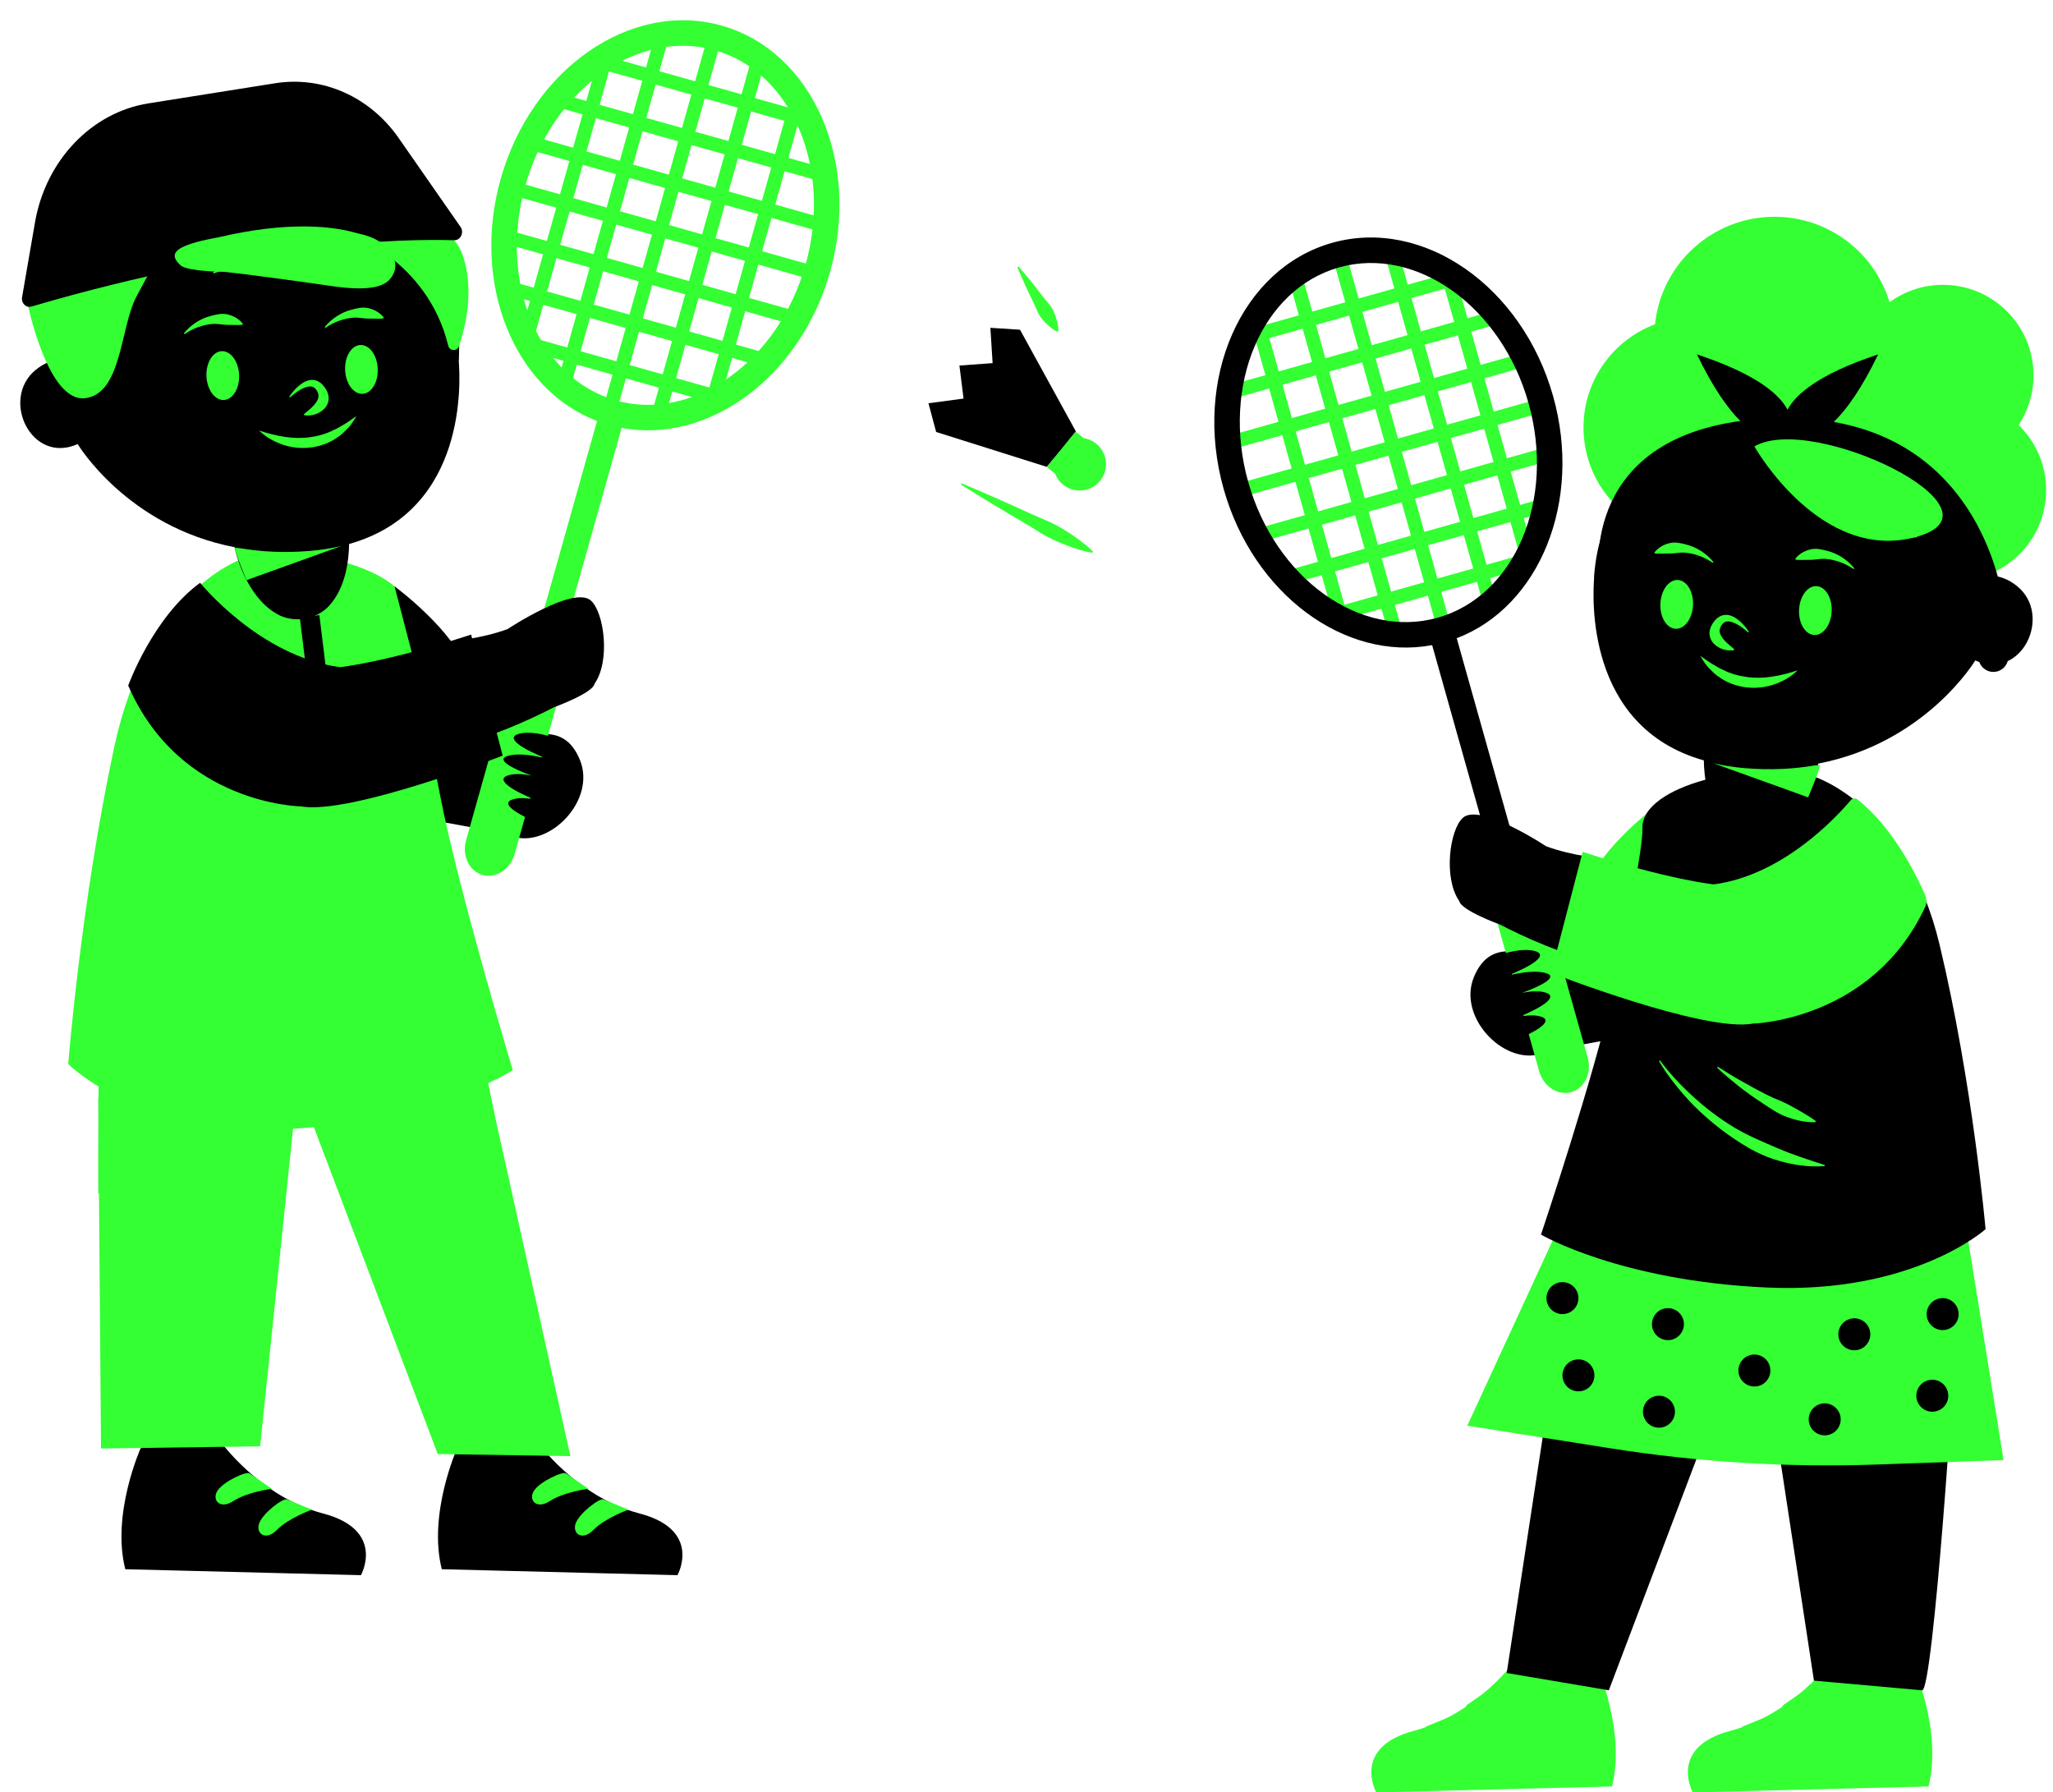<?xml version="1.0" encoding="UTF-8" standalone="no"?><svg xmlns="http://www.w3.org/2000/svg" xmlns:xlink="http://www.w3.org/1999/xlink" fill="#000000" height="442.3" preserveAspectRatio="xMidYMid meet" version="1" viewBox="-5.0 29.4 506.7 442.3" width="506.7" zoomAndPan="magnify"><g fill="#33ff33" id="change1_2"><path d="M389.044,440.384c0,0,7.284,16.213,3.805,29.895l-58.164,1.467c0,0-6.228-11.142,9.387-15.232 c15.615-4.09,25.469-17.992,25.469-17.992L389.044,440.384z" fill="inherit"/><path d="M467.165,440.384c0,0,7.284,16.213,3.805,29.895l-58.164,1.467c0,0-6.228-11.142,9.387-15.232 c15.615-4.09,25.469-17.992,25.469-17.992L467.165,440.384z" fill="inherit"/></g><g fill="#000000" id="change2_7"><path d="M107.847,386.773c0,0-7.284,16.213-3.805,29.895l58.164,1.467c0,0,6.228-11.142-9.387-15.232 c-15.615-4.09-25.469-17.992-25.469-17.992L107.847,386.773z" fill="inherit"/><path d="M29.727,386.773c0,0-7.284,16.213-3.805,29.895l58.164,1.467c0,0,6.228-11.142-9.387-15.232 c-15.615-4.09-25.469-17.992-25.469-17.992L29.727,386.773z" fill="inherit"/></g><g fill="#000000" id="change3_2"><path d="M379.52,359.42l8.234-39.676l89.376-10.703c0,0,0.32,23.709,0.46,45.128l0.064-0.06 c0,0-0.036,4.52-0.037,4.584c-0.053,6.767-5.499,88.33-8.237,87.854c0,0-26.679-2.378-26.679-2.378l-14.271-93.556l-36.354,95.934 l-25.208-4.267L379.52,359.42z" fill="inherit"/><path d="M101.364,212.435c0,0,12.16,0.171,18.475-0.508c6.315-0.679,14.351-4.676,18.306,5.061 s-7.065,21.333-16.146,18.994c-9.173-2.363-18.54-3.815-18.54-3.815L101.364,212.435z" fill="inherit"/><path d="M395.528,266.046c0,0-12.16,0.171-18.475-0.508c-6.315-0.679-14.351-4.676-18.306,5.061 c-3.955,9.737,7.065,21.333,16.146,18.994c9.173-2.363,18.54-3.815,18.54-3.815L395.528,266.046z" fill="inherit"/></g><g id="change1_1"><path d="M493.217,134.31c2.32-3.523,3.675-7.739,3.675-12.273c0-12.342-10.005-22.347-22.347-22.347 c-4.933,0-9.491,1.602-13.187,4.309c-3.672-12.207-14.994-21.101-28.398-21.101c-15.323,0-27.93,11.622-29.491,26.532 c-10.309,3.868-17.647,13.811-17.647,25.47c0,15.022,12.178,27.2,27.2,27.2c12.747,0,23.441-8.769,26.39-20.603 c6.041-1.341,7.833,6.996,11.867,2.59c1.094,2.042-2.581,11.083,1.094,2.042c-2.32,3.523,2.934-0.326,2.934,4.209 c0,12.342,10.005,22.347,22.347,22.347c12.342,0,22.347-10.005,22.347-22.347C500,144.049,497.398,138.371,493.217,134.31z" fill="#33ff33"/></g><g><g id="change4_23"><path d="M114.095,245.316L114.095,245.316c-3.31-0.932-5.128-4.759-4.061-8.548l12.538-44.534 c1.067-3.789,4.615-6.106,7.925-5.174h0c3.31,0.932,5.128,4.759,4.061,8.548l-12.538,44.534 C120.952,243.931,117.404,246.247,114.095,245.316z" fill="#33ff33"/></g><g id="change4_29"><path d="M382.797,298.927L382.797,298.927c3.31-0.932,5.128-4.759,4.061-8.548l-12.538-44.534 c-1.067-3.789-4.615-6.106-7.925-5.174v0c-3.31,0.932-5.128,4.759-4.061,8.548l12.538,44.534 C375.939,297.542,379.487,299.858,382.797,298.927z" fill="#33ff33"/></g></g><g fill="#000000" id="change3_5"><path d="M135.273,212.7c0,0-7.658-3.357-12.053-2.244c-4.244,1.075,1.894,4.281,6.648,6.136 c-2.817-0.705-6.426-1.33-9.019-0.781c-4.116,0.873,0.578,3.26,5.345,4.996c-1.912-0.378-3.892-0.544-5.465-0.145 c-4.145,1.05,1.378,4.084,6.121,6.011c-1.758-0.321-3.55-0.44-4.992-0.075c-4.395,1.113,2.344,4.512,7.149,6.329 c4.049,1.531,4.754-2.409,4.876-3.689c0.589-0.314,0.973-0.557,0.943-0.642c-0.119-0.34,0-8.165,0-8.165l0.002-4.357l-0.001-1.12 C135.254,213.833,135.273,212.7,135.273,212.7z" fill="inherit"/><path d="M376.162,274.273c-1.573-0.399-3.553-0.233-5.465,0.145c4.768-1.736,9.461-4.123,5.345-4.996 c-2.592-0.55-6.202,0.076-9.019,0.781c4.753-1.855,10.892-5.061,6.648-6.136c-4.395-1.113-12.053,2.244-12.053,2.244 s0.019,1.133,0.445,2.254l-0.001,1.12l0.002,4.357c0,0,0.119,7.824,0,8.165c-0.03,0.086,0.354,0.328,0.943,0.642 c0.122,1.28,0.827,5.22,4.876,3.689c4.805-1.817,11.544-5.215,7.149-6.329c-1.442-0.365-3.233-0.245-4.992,0.075 C374.785,278.357,380.307,275.323,376.162,274.273z" fill="inherit"/></g><g><g id="change4_17"><path d="M117.371,305.809l-8.234-39.676L19.762,255.43c0,0-0.32,23.709-0.46,45.128l-0.064-0.06l0.037,4.583 c-0.038,7.089-0.05,13.706-0.019,18.842c0,0,0.061,0.01,0.17,0.028l0.504,62.925l39.269-0.54l9.263-89.335l34.577,91.244 l32.734,0.513L117.371,305.809z" fill="#33ff33"/></g><g id="change4_18"><path d="M134.736,393.032c-0.79-0.638-6.549,2.03-7.965,4.295c-1.416,2.265,0.604,4.71,3.982,2.497 c3.379-2.213,9.465-3.009,9.465-3.009L134.736,393.032z" fill="#33ff33"/></g><g id="change4_19"><path d="M143.945,399.446c-0.908-0.454-5.963,3.385-6.861,5.901c-0.898,2.516,1.598,4.471,4.425,1.586 c2.826-2.886,8.601-4.966,8.601-4.966L143.945,399.446z" fill="#33ff33"/></g><g id="change4_20"><path d="M56.616,393.032c-0.79-0.638-6.549,2.03-7.965,4.295s0.604,4.71,3.982,2.497 c3.379-2.213,9.465-3.009,9.465-3.009L56.616,393.032z" fill="#33ff33"/></g><g id="change4_21"><path d="M65.824,399.446c-0.908-0.454-5.963,3.385-6.861,5.901c-0.898,2.516,1.598,4.471,4.425,1.586 c2.826-2.886,8.601-4.966,8.601-4.966L65.824,399.446z" fill="#33ff33"/></g><g id="change4_27"><path d="M371.884,160.116l-0.792-2.814l1.843-0.519c0.336-1.241,0.621-2.51,0.859-3.8l-3.63,1.022l-2.314-8.221 l6.77-1.906c0.002-1.167-0.033-2.342-0.109-3.527l-7.59,2.137l-2.314-8.221l8.676-2.442c-0.225-1.006-0.467-2.012-0.751-3.019 l-0.003-0.01c-0.028-0.099-0.06-0.194-0.089-0.292l-8.761,2.467l-2.314-8.221l8.094-2.279c-0.492-1.066-1.018-2.102-1.568-3.116 l-7.454,2.098l-2.314-8.221l4.846-1.364c-0.788-0.996-1.605-1.952-2.451-2.868l-3.323,0.936l-1.552-5.513 c-2.189-1.77-4.496-3.297-6.888-4.541l-6.314,1.778l-1.325-4.708c-0.952-0.243-1.909-0.45-2.871-0.605l-0.794,0.224l1.694,6.017 l-8.817,2.482l-2.42-8.597c-0.838,0.158-1.675,0.34-2.507,0.574c-0.276,0.078-0.544,0.173-0.817,0.258l2.447,8.693l-8.155,2.296 l-2.04-7.247c-1.017,0.69-1.992,1.442-2.924,2.252l1.668,5.923l-8.216,2.313l-0.104-0.369c-0.919,1.474-1.746,3.029-2.482,4.655 l0.217-0.061l2.314,8.221l-5.635,1.586c-0.244,1.222-0.443,2.464-0.595,3.725l7.157-2.015l2.314,8.221l-9.765,2.749 c0.06,1.152,0.152,2.311,0.288,3.477l10.405-2.929l2.314,8.221l-11.073,3.117c0.027,0.098,0.049,0.195,0.076,0.293l0.004,0.014 c0.283,1.006,0.601,1.991,0.934,2.965l10.987-3.093l2.314,8.221l-9.901,2.787c0.553,1.05,1.137,2.072,1.747,3.066l9.082-2.557 l2.314,8.221l-5.941,1.673c0.876,0.976,1.781,1.91,2.715,2.793l4.154-1.169l1.627,5.78c2.48,1.655,5.078,3.002,7.75,4.01 l5.377-1.514l0.908,3.224c1.218,0.204,2.442,0.338,3.669,0.396l-1.28-4.547l8.155-2.296l1.687,5.993 c0.277-0.069,0.555-0.128,0.831-0.206c0.832-0.234,1.641-0.515,2.438-0.818l-1.66-5.897l8.817-2.482l1.031,3.662 c0.99-0.8,1.935-1.661,2.831-2.581l-0.565-2.008l3.066-0.863c1.067-1.371,2.043-2.836,2.928-4.382l-6.922,1.949l-2.314-8.221 l8.216-2.313l1.939,6.886 M356.338,149.027l8.216-2.313l2.314,8.221l-8.216,2.313L356.338,149.027z M353.095,137.509l8.216-2.313 l2.314,8.221l-8.216,2.313L353.095,137.509z M349.853,125.992l8.216-2.313l2.314,8.221l-8.216,2.313L349.853,125.992z M346.61,114.475l8.216-2.313l2.314,8.221l-8.216,2.313L346.61,114.475z M343.368,102.957l8.216-2.313l2.314,8.221l-8.216,2.313 L343.368,102.957z M347.466,163.954l8.817-2.482l2.314,8.221l-8.817,2.482L347.466,163.954z M344.224,152.437l8.817-2.482 l2.314,8.221l-8.817,2.482L344.224,152.437z M340.982,140.92l8.817-2.482l2.314,8.221l-8.817,2.482L340.982,140.92z M337.739,129.402l8.817-2.482l2.314,8.221l-8.817,2.482L337.739,129.402z M334.497,117.885l8.817-2.482l2.314,8.221l-8.817,2.482 L334.497,117.885z M331.254,106.368l8.817-2.482l2.314,8.221l-8.817,2.482L331.254,106.368z M336.016,167.178l8.155-2.296 l2.314,8.221l-8.155,2.296L336.016,167.178z M332.773,155.661l8.155-2.296l2.314,8.221l-8.155,2.296L332.773,155.661z M329.531,144.143l8.155-2.296l2.314,8.221l-8.155,2.296L329.531,144.143z M326.288,132.626l8.155-2.296l2.314,8.221l-8.155,2.296 L326.288,132.626z M323.046,121.109l8.155-2.296l2.314,8.221l-8.155,2.296L323.046,121.109z M319.803,109.591l8.155-2.296 l2.314,8.221l-8.155,2.296L319.803,109.591z M324.503,170.419l8.216-2.313l2.314,8.221l-8.216,2.313L324.503,170.419z M321.261,158.902l8.216-2.313l2.314,8.221l-8.216,2.313L321.261,158.902z M318.019,147.384l8.216-2.313l2.314,8.221l-8.216,2.313 L318.019,147.384z M314.776,135.867l8.216-2.313l2.314,8.221l-8.216,2.313L314.776,135.867z M311.534,124.35l8.216-2.313 l2.314,8.221l-8.216,2.313L311.534,124.35z M308.291,112.832l8.216-2.313l2.314,8.221l-8.216,2.313L308.291,112.832z" fill="#33ff33"/></g><g id="change4_30"><path d="M127.157,111.506l1.939-6.886l8.216,2.313l-2.314,8.221l-6.922-1.949c0.885,1.546,1.861,3.011,2.928,4.382 l3.066,0.863l-0.565,2.008c0.896,0.921,1.841,1.782,2.831,2.581l1.031-3.662l8.817,2.482l-1.66,5.897 c0.797,0.303,1.606,0.584,2.438,0.818c0.276,0.078,0.554,0.137,0.831,0.206l1.687-5.993l8.155,2.296l-1.28,4.547 c1.227-0.058,2.451-0.191,3.669-0.396l0.908-3.224l5.377,1.514c2.672-1.008,5.27-2.355,7.75-4.01l1.627-5.78l4.154,1.169 c0.934-0.883,1.839-1.817,2.715-2.793l-5.941-1.673l2.314-8.221l9.082,2.557c0.611-0.994,1.194-2.015,1.747-3.066l-9.901-2.787 l2.314-8.221l10.987,3.093c0.333-0.974,0.65-1.958,0.934-2.965l0.004-0.014c0.028-0.098,0.049-0.195,0.076-0.293l-11.073-3.117 l2.314-8.221l10.405,2.929c0.136-1.166,0.228-2.324,0.288-3.477l-9.765-2.749l2.314-8.221l7.157,2.015 c-0.152-1.261-0.351-2.503-0.595-3.725l-5.635-1.586l2.314-8.221l0.217,0.061c-0.736-1.625-1.563-3.181-2.482-4.655l-0.104,0.369 l-8.216-2.313l1.668-5.923c-0.932-0.81-1.907-1.562-2.924-2.252l-2.04,7.247l-8.155-2.296l2.447-8.693 c-0.273-0.085-0.54-0.18-0.817-0.258c-0.832-0.234-1.669-0.416-2.507-0.574l-2.42,8.597l-8.817-2.482l1.694-6.017l-0.794-0.224 c-0.962,0.155-1.919,0.362-2.871,0.605l-1.325,4.708l-6.314-1.778c-2.393,1.244-4.699,2.771-6.888,4.541l-1.552,5.513 l-3.323-0.936c-0.845,0.915-1.663,1.871-2.451,2.868l4.846,1.364l-2.314,8.221l-7.454-2.098c-0.55,1.015-1.076,2.051-1.568,3.116 l8.094,2.279l-2.314,8.221l-8.761-2.467c-0.028,0.098-0.061,0.193-0.089,0.292l-0.003,0.01c-0.283,1.007-0.526,2.013-0.751,3.019 l8.676,2.442l-2.314,8.221l-7.59-2.137c-0.076,1.185-0.111,2.36-0.109,3.527l6.77,1.906l-2.314,8.221l-3.63-1.022 c0.238,1.29,0.523,2.559,0.859,3.8l1.843,0.519l-0.792,2.814 M138.239,103.636l-8.216-2.313l2.314-8.221l8.216,2.313 L138.239,103.636z M141.482,92.119l-8.216-2.313l2.314-8.221l8.216,2.313L141.482,92.119z M144.724,80.602l-8.216-2.313 l2.314-8.221l8.216,2.313L144.724,80.602z M147.967,69.084l-8.216-2.313l2.314-8.221l8.216,2.313L147.967,69.084z M151.209,57.567 l-8.216-2.313l2.314-8.221l8.216,2.313L151.209,57.567z M147.111,118.564l-8.817-2.482l2.314-8.221l8.817,2.482L147.111,118.564z M150.353,107.047l-8.817-2.482l2.314-8.221l8.817,2.482L150.353,107.047z M153.596,95.529l-8.817-2.482l2.314-8.221l8.817,2.482 L153.596,95.529z M156.838,84.012l-8.817-2.482l2.314-8.221l8.817,2.482L156.838,84.012z M160.081,72.495l-8.817-2.482 l2.314-8.221l8.817,2.482L160.081,72.495z M163.323,60.977l-8.817-2.482l2.314-8.221l8.817,2.482L163.323,60.977z M158.562,121.788l-8.155-2.296l2.314-8.221l8.155,2.296L158.562,121.788z M161.804,110.271l-8.155-2.296l2.314-8.221l8.155,2.296 L161.804,110.271z M165.047,98.753l-8.155-2.296l2.314-8.221l8.155,2.296L165.047,98.753z M168.289,87.236l-8.155-2.296 l2.314-8.221l8.155,2.296L168.289,87.236z M171.531,75.719l-8.155-2.296l2.314-8.221l8.155,2.296L171.531,75.719z M174.774,64.201 l-8.155-2.296l2.314-8.221l8.155,2.296L174.774,64.201z M170.074,125.029l-8.216-2.313l2.314-8.221l8.216,2.313L170.074,125.029z M173.316,113.511l-8.216-2.313l2.314-8.221l8.216,2.313L173.316,113.511z M176.559,101.994l-8.216-2.313l2.314-8.221l8.216,2.313 L176.559,101.994z M179.801,90.477l-8.216-2.313l2.314-8.221l8.216,2.313L179.801,90.477z M183.044,78.96l-8.216-2.313 l2.314-8.221l8.216,2.313L183.044,78.96z M186.286,67.442l-8.216-2.313l2.314-8.221l8.216,2.313L186.286,67.442z" fill="#33ff33"/></g></g><g><g id="change5_2"><path d="M362.155,446.643c0.79-0.638,6.549,2.03,7.965,4.295c1.416,2.265-0.604,4.71-3.982,2.497 c-3.379-2.213-9.465-3.009-9.465-3.009L362.155,446.643z" fill="#33ff33"/></g><g id="change5_3"><path d="M352.947,453.057c0.908-0.454,5.963,3.385,6.861,5.901c0.898,2.516-1.598,4.471-4.425,1.586 c-2.826-2.886-8.601-4.966-8.601-4.966L352.947,453.057z" fill="#33ff33"/></g><g id="change5_4"><path d="M387.164,316.12l-30.023,65.119l35.308,5.583c21.769,3.442,43.818,4.785,65.844,4.009l31.197-1.099 l-11.837-73.612H387.164z" fill="#33ff33"/></g><g id="change5_5"><path d="M54.027,167.657c0,0-22.629,7.903-30.839,46.127s-11.351,78.223-11.351,78.223s17.837,17.879,54.077,16.029 s55.646-14.543,55.646-14.543s-13.266-43.874-17.917-67.698c-3.816-19.547-7.254-38.79-7.126-44.07 C96.8,170.011,69.294,162.836,54.027,167.657z" fill="#33ff33"/></g><g id="change5_6"><path d="M404.517,227.712c0,0-14.759,10.823-18.157,21.117s10.393,8.66,10.393,8.66L404.517,227.712z" fill="#33ff33"/></g><g id="change5_7"><path d="M440.276,446.643c0.79-0.638,6.549,2.03,7.965,4.295c1.416,2.265-0.604,4.71-3.982,2.497 c-3.379-2.213-9.465-3.009-9.465-3.009L440.276,446.643z" fill="#33ff33"/></g><g id="change5_8"><path d="M431.067,453.057c0.908-0.454,5.963,3.385,6.861,5.901c0.898,2.516-1.598,4.471-4.425,1.586 c-2.826-2.886-8.601-4.966-8.601-4.966L431.067,453.057z" fill="#33ff33"/></g><g id="change5_1"><path d="M199.883,96.453c7.652-27.179-4.362-54.427-26.78-60.738c-22.418-6.311-46.882,10.666-54.534,37.846 c-7.303,25.941,3.316,51.929,23.789,59.732l-18.673,66.328l6.067,1.708l18.673-66.328 C169.963,139.025,192.58,122.394,199.883,96.453z M147.057,128.232c-19.073-5.37-29.131-29.129-22.421-52.963 c6.71-23.834,27.686-38.857,46.759-33.487c19.073,5.37,29.131,29.129,22.421,52.963 C187.107,118.579,166.13,133.601,147.057,128.232z" fill="#33ff33"/></g><g id="change5_9"><circle cx="261.472" cy="143.957" fill="#33ff33" r="6.5"/></g></g><g fill="#000000" id="change2_6"><path d="M348.466,188.612l18.673,66.328l6.067-1.708l-18.673-66.328c20.473-7.803,31.092-33.791,23.789-59.732 c-7.652-27.179-32.116-44.157-54.534-37.846c-22.418,6.311-34.432,33.558-26.78,60.738 C304.311,176.005,326.929,192.636,348.466,188.612z M303.075,148.356c-6.71-23.834,3.348-47.594,22.421-52.963 c19.073-5.37,40.049,9.653,46.759,33.487c6.71,23.834-3.348,47.593-22.421,52.963C330.761,187.212,309.785,172.19,303.075,148.356z" fill="inherit"/><path d="M239.436 110.298L239.987 119.017 231.795 119.612 232.813 127.762 224.155 128.926 226.05 136.006 253.365 144.621 256.175 141.196 256.952 140.249 258.663 138.164 260.539 135.876 246.75 110.772z" fill="inherit"/></g><g fill="#000000"><g id="change3_4"><path d="M65.734,194.985c-0.158-0.024-0.311-0.049-0.463-0.074l0.003,0.099L65.734,194.985z" fill="inherit"/><path d="M140.85,177.623c-4.208-3.808-20.448,6.946-20.566,7.024c-3.115,1.139-6.47,1.934-9.86,2.473l0.203,1.916 c-15.087,5.579-27.191,6.862-35.823,6.706l-9.11,14.617l0.129,4.728c0,0-1.105-0.214-2.728-0.524l-0.167,0.787 c0.856,0.189,1.753,0.387,2.712,0.597c27.15,5.956,54.817-6.149,66.02-11.976l0,0c0,0,9.651-3.494,10.082-5.826 c0-0.002,0-0.004,0-0.005C145.683,192.514,144.124,180.587,140.85,177.623z" fill="inherit"/></g><g id="change3_3"><path d="M431.158,248.596c0.158-0.024,0.311-0.049,0.463-0.074l-0.003,0.099L431.158,248.596z" fill="inherit"/><path d="M356.042,231.234c4.208-3.808,20.448,6.946,20.566,7.024c3.115,1.139,6.47,1.934,9.86,2.473l-0.203,1.916 c15.087,5.579,27.191,6.862,35.823,6.706l9.11,14.617l-0.129,4.728c0,0,1.105-0.214,2.728-0.524l0.167,0.787 c-0.856,0.189-1.753,0.387-2.712,0.597c-27.15,5.956-54.817-6.149-66.02-11.976l0,0c0,0-9.651-3.494-10.082-5.826 c0-0.002,0-0.004,0-0.005C351.208,246.125,352.767,234.198,356.042,231.234z" fill="inherit"/></g></g><g fill="#000000"><g id="change2_1"><path d="M442.865,221.112c0,0,22.629,7.095,30.839,41.413c8.211,34.317,11.351,70.228,11.351,70.228 s-17.837,16.052-54.077,14.391c-36.24-1.66-55.646-13.057-55.646-13.057s13.266-39.39,17.917-60.778 c3.816-17.549,7.254-34.826,7.126-39.565C400.092,223.226,427.597,216.784,442.865,221.112z" fill="inherit"/></g><g id="change2_2"><path d="M447.598,133.533c3.17-3.076,6.857-8.205,10.913-16.607l0.09-0.079c-0.021,0.007-0.041,0.014-0.062,0.021 c0.01-0.02,0.019-0.038,0.029-0.058l-0.09,0.079c-14.624,4.835-20.285,9.833-22.295,13.619c-2.01-3.785-7.671-8.783-22.295-13.619 l-0.09-0.079c0.01,0.02,0.019,0.039,0.029,0.058c-0.021-0.007-0.041-0.014-0.062-0.021l0.09,0.079 c3.957,8.196,7.561,13.274,10.678,16.373c-40.435,5.505-34.799,39.386-34.799,39.386l-1.082-0.429l15.863,6.296h84.973 C489.49,178.552,485.569,140.189,447.598,133.533z" fill="inherit"/></g><g id="change2_8"><circle cx="384.573" cy="368.827" fill="inherit" r="3.946"/><circle cx="404.448" cy="377.795" fill="inherit" r="3.946"/><circle cx="445.355" cy="379.683" fill="inherit" r="3.946"/><circle cx="452.664" cy="358.69" fill="inherit" r="3.946"/><circle cx="474.465" cy="353.707" fill="inherit" r="3.946"/><circle cx="380.627" cy="349.762" fill="inherit" r="3.946"/><circle cx="471.911" cy="373.85" fill="inherit" r="3.946"/><circle cx="428.002" cy="367.629" fill="inherit" r="3.946"/><circle cx="406.664" cy="356.183" fill="inherit" r="3.946"/></g><g id="change2_3"><path d="M92.375,174.1c0,0,14.759,10.823,18.157,21.117c3.397,10.294-10.393,8.66-10.393,8.66L92.375,174.1z" fill="inherit"/></g><g id="change2_4"><path d="M70.675 181.398H75.541V209.08H70.675z" fill="inherit" transform="rotate(-7.022 73.15 195.305)"/></g><g id="change2_5"><path d="M111.278,186.016c-21.398,6.94-32.354,8.028-32.354,8.028c-19.836-2.604-34.539-20.815-34.539-20.815 c-11.703,8.564-17.744,25.367-17.744,25.367c12.797,29.466,42.597,29.803,42.597,29.803c12.029,2.226,49.824-12.517,49.824-12.517 L111.278,186.016z" fill="inherit"/></g></g><g id="change5_10"><path d="M385.613,239.628c21.398,6.94,32.354,8.028,32.354,8.028c17.289-2.269,30.679-17.041,33.832-20.797 c0.404-0.482,1.122-0.566,1.616-0.177c9.091,7.159,14.913,19.402,16.744,23.654c0.404,0.939,0.41,2.01-0.024,2.936 c-13.14,28.06-42.482,28.739-42.482,28.739c-12.029,2.226-49.824-12.517-49.824-12.517L385.613,239.628z" fill="#33ff33"/></g><g fill="#000000" id="change3_1"><path d="M108.238,118.645c0,0,0.312-6.067-0.184-12.174c0.015-1.759,0.036-2.954,0.036-2.954l-0.366-0.135 c-0.334-2.475-0.84-4.78-1.602-6.479c-9.09-18.405-49.427-9.061-66.069-4.29c-6.865,0.961-11.842,2.885-15.432,5.283 c-2.378,1.356-3.641,2.413-3.648,2.419c-0.192,0.402-0.376,0.814-0.554,1.233c-6.932,7.901-4.285,17.806-4.285,17.806 c-3.403-1.593-7.929-2.298-12.356,1.354c-8.767,7.235-1.013,23.405,10.391,18.285c0,0,12.166,20.372,38.845,25.479 c-0.032,0.04-0.079,0.074-0.104,0.116c0,0,2.409,11.829,10.506,16.374c4.106,2.305,9.688,1.393,12.847-2.099 c4.052-4.48,4.84-11.114,4.896-15.205C110.616,155.355,108.54,122.885,108.238,118.645z" fill="inherit"/><path d="M492.902,174.105c-4.426-3.653-8.953-2.947-12.355-1.354c0,0,0.021-0.079,0.052-0.219l-0.068,0.042 c-0.164-1.58-1.939-13.567-18.383-23.402c-0.906-0.221-2.136-0.875-3.759-2.073c-4.63-2.354-10.228-4.517-16.991-6.3 c-12.045-1.75-23.647,0.412-23.739,0.429c-15.546,3.411-22.893,11.489-26.348,17.866c-0.138,0.253-2.233,4.258-2.886,12.573 c0.01,0.24,0.016,0.376,0.016,0.376c-0.303,4.241-2.378,36.71,27.081,45.012c0.057,4.091,0.845,10.724,4.896,15.205 c3.159,3.493,8.74,4.405,12.847,2.099c8.097-4.545,10.506-16.374,10.506-16.374c-0.025-0.042-0.072-0.076-0.104-0.116 c26.679-5.107,38.845-25.479,38.845-25.479C493.915,197.511,501.669,181.34,492.902,174.105z" fill="inherit"/></g><g fill="#33ff33" id="change1_4"><path d="M1.859,104.571c0,0,4.94,24.131,14.108,23.102s8.65-17.509,12.757-25.171s4.106-7.662,4.106-7.662 L1.859,104.571z" fill="inherit"/><path d="M80.328,86.636c0,0,20.111,6.67,25.301,28.085c0.327,1.35,2.204,1.436,2.646,0.119 c1.749-5.209,3.766-14.117,0.951-22.382C104.903,79.768,86.16,86.507,80.328,86.636z" fill="inherit"/></g><g fill="#000000" id="change2_9"><circle cx="486.982" cy="191.547" fill="inherit" r="3.674"/><path d="M0.448,102.745l3.186-18.452c2.642-15.299,13.94-27.151,28.012-29.385l31.259-4.963 c11.731-1.863,23.381,3.308,30.501,13.536l15.261,21.923c0.946,1.359,0.012,3.332-1.558,3.283 c-11.761-0.366-48.988,0.117-104.368,16.371C1.42,105.446,0.195,104.214,0.448,102.745z" fill="inherit"/></g><g fill="#33ff33" id="change1_3"><path d="M48.939,87.966c-0.047,0.008-0.094,0.013-0.141,0.022c-4.409,0.793-7.169,1.599-8.777,2.422 c-0.076,0.024-0.148,0.043-0.224,0.067l0.112-0.012c-2.661,1.408-1.977,2.862-0.39,4.375c0.623,0.594,2.249,0.988,4.344,1.245 l-0.001,0c0,0,0.001,0,0.001,0c1.931,0.237,4.259,0.359,6.576,0.411c8.388,0.919,22.211,2.891,26.251,3.474 c0.354,0.054,0.705,0.105,1.053,0.153c0.066,0.01,0.104,0.015,0.104,0.015l0-0.001c6.159,0.832,11.265,0.595,13.327-1.769 C97.556,91.054,81.818,80.191,48.939,87.966z" fill="inherit"/><path d="M428.002,139.579c0,0,16.33,28.968,40.112,22.277S442.25,131.213,428.002,139.579z" fill="inherit"/></g><g fill="#33ff33"><g><g id="change4_28"><path d="M45.843,232.241c3.335,3.543,7.064,6.707,11.008,9.506c3.924,2.83,8.101,5.282,12.456,7.292 c4.367,2.019,8.972,3.291,13.512,4.666c4.566,1.377,9.244,2.295,14.109,3.268v0.34c-2.45,0.443-4.959,0.654-7.458,0.553 c-1.258,0.01-2.497-0.156-3.751-0.259c-1.242-0.166-2.485-0.358-3.717-0.603c-2.467-0.489-4.863-1.283-7.181-2.238 c-2.302-1-4.546-2.107-6.735-3.297c-4.371-2.398-8.479-5.217-12.278-8.379c-1.884-1.601-3.688-3.289-5.407-5.053 c-1.721-1.763-3.356-3.602-4.826-5.583L45.843,232.241z" fill="inherit"/><path d="M62.791,232.151c2.458,1.203,4.928,2.369,7.443,3.419c2.502,1.073,5.022,2.082,7.553,3.027 c1.272,0.457,2.565,0.854,3.862,1.212c1.285,0.398,2.556,0.794,3.79,1.324c1.245,0.48,2.473,1.04,3.714,1.584 c1.235,0.591,2.489,1.105,3.743,1.86l-0.056,0.335c-1.424,0.204-2.871,0.268-4.271,0.122c-1.423-0.079-2.799-0.36-4.171-0.668 c-2.74-0.642-5.204-2.045-7.684-3.273c-2.485-1.233-4.907-2.572-7.261-4.015c-2.337-1.474-4.651-2.963-6.843-4.64L62.791,232.151 z" fill="inherit"/></g><g id="change4_1"><path d="M71.471,165.364c-6.307,0.527-12.056,0.214-17.269-0.68c-0.827-0.048-1.293-0.097-1.293-0.097 c0.215,1.584,2.953,7.979,2.953,7.979l23.404-8.422C76.866,164.71,74.277,165.129,71.471,165.364z" fill="inherit"/></g><g><g id="change4_2"><ellipse cx="49.985" cy="122.091" fill="inherit" rx="4.031" ry="6.029" transform="rotate(-2.563 49.95 122.084)"/></g><g id="change4_3"><ellipse cx="84.207" cy="120.567" fill="inherit" rx="4.031" ry="6.029" transform="rotate(-2.563 84.17 120.568)"/></g><g id="change4_4"><path d="M40.369,111.677c0.822-1.059,1.857-1.925,2.985-2.692c1.141-0.746,2.426-1.312,3.792-1.649 c0.676-0.201,1.38-0.317,2.092-0.439c0.715-0.061,1.445-0.057,2.137,0.152c1.393,0.345,2.662,1.118,3.574,2.259l-0.107,0.231 c-0.754,0.109-1.393,0.05-2.027,0.054c-0.639,0.025-1.227-0.046-1.819-0.024c-1.158-0.012-2.3-0.314-3.505-0.223 c-1.188,0.091-2.393,0.35-3.563,0.778c-1.18,0.409-2.316,1.009-3.376,1.732L40.369,111.677z" fill="inherit"/></g><g id="change4_5"><path d="M75.134,110.128c0.822-1.059,1.857-1.925,2.985-2.692c1.141-0.746,2.426-1.312,3.792-1.649 c0.676-0.201,1.38-0.317,2.092-0.439c0.715-0.061,1.445-0.057,2.137,0.152c1.393,0.345,2.662,1.118,3.574,2.259l-0.107,0.231 c-0.754,0.109-1.393,0.05-2.027,0.054c-0.639,0.025-1.227-0.046-1.819-0.024c-1.158-0.012-2.3-0.314-3.505-0.223 c-1.188,0.091-2.393,0.35-3.563,0.778c-1.18,0.409-2.316,1.009-3.376,1.732L75.134,110.128z" fill="inherit"/></g><g id="change4_6"><path d="M66.387,127.31c0.874-1.307,1.933-2.488,3.348-3.416c0.712-0.433,1.59-0.821,2.642-0.722 c0.507,0.07,1.033,0.233,1.456,0.531c0.24,0.127,0.421,0.293,0.589,0.469c0.166,0.174,0.372,0.348,0.499,0.534 c0.549,0.696,1.081,1.59,1.185,2.711c0.106,1.131-0.433,2.255-1.136,2.927c-0.708,0.694-1.524,1.112-2.356,1.356 c-0.828,0.245-1.693,0.335-2.543,0.167l-0.058-0.248c0.644-0.534,1.222-1.012,1.749-1.495c0.516-0.49,0.976-0.976,1.279-1.444 c0.307-0.476,0.462-0.835,0.542-1.251c0.083-0.42-0.01-1.005-0.34-1.564c-0.309-0.498-0.65-0.883-1.138-1.019 c-0.485-0.168-1.159-0.065-1.804,0.191c-1.325,0.486-2.579,1.431-3.718,2.436L66.387,127.31z" fill="inherit"/></g><g id="change4_7"><path d="M58.968,135.652c2.154,0.715,4.253,1.256,6.351,1.569c2.095,0.314,4.176,0.355,6.199,0.073 c2.016-0.285,4.015-0.826,5.882-1.791c0.985-0.389,1.854-1.008,2.808-1.539c0.936-0.56,1.773-1.269,2.779-1.852 c-0.583,0.96-1.21,1.936-1.966,2.803c-0.821,0.795-1.592,1.701-2.6,2.312c-1.883,1.414-4.206,2.27-6.564,2.591 c-2.367,0.327-4.79,0.073-7.003-0.657C62.65,138.41,60.578,137.282,58.968,135.652z" fill="inherit"/></g><g id="change4_8"><path d="M425.658,218.975c-2.806-0.235-5.394-0.653-7.793-1.219l23.402,8.421c0,0,2.738-6.395,2.953-7.979 c0,0-0.466,0.049-1.293,0.097C437.714,219.189,431.964,219.502,425.658,218.975z" fill="inherit"/></g><g id="change4_9"><ellipse cx="443.048" cy="180.076" fill="inherit" rx="6.029" ry="4.031" transform="rotate(-87.449 443.051 180.078)"/></g><g id="change4_10"><ellipse cx="408.826" cy="178.551" fill="inherit" rx="6.029" ry="4.031" transform="rotate(-87.449 408.83 178.554)"/></g><g id="change4_11"><path d="M452.664,169.661c-0.822-1.059-1.857-1.925-2.985-2.692c-1.141-0.746-2.426-1.312-3.792-1.649 c-0.676-0.201-1.38-0.317-2.092-0.439c-0.715-0.061-1.445-0.057-2.137,0.152c-1.393,0.345-2.662,1.118-3.574,2.259l0.107,0.231 c0.754,0.109,1.393,0.05,2.027,0.054c0.639,0.025,1.227-0.046,1.819-0.024c1.158-0.012,2.3-0.314,3.505-0.223 c1.188,0.091,2.393,0.35,3.563,0.778c1.18,0.409,2.316,1.009,3.376,1.732L452.664,169.661z" fill="inherit"/></g><g id="change4_12"><path d="M417.9,168.113c-0.822-1.059-1.857-1.925-2.985-2.692c-1.141-0.746-2.426-1.312-3.792-1.649 c-0.676-0.201-1.38-0.317-2.092-0.439c-0.715-0.061-1.445-0.057-2.137,0.152c-1.393,0.345-2.662,1.118-3.574,2.259l0.107,0.231 c0.754,0.109,1.393,0.05,2.027,0.054c0.639,0.025,1.227-0.046,1.819-0.024c1.158-0.012,2.3-0.314,3.505-0.223 c1.188,0.091,2.393,0.35,3.563,0.778c1.18,0.409,2.316,1.009,3.376,1.732L417.9,168.113z" fill="inherit"/></g><g id="change4_13"><path d="M426.646,185.294c-0.874-1.307-1.933-2.488-3.348-3.416c-0.712-0.433-1.59-0.821-2.642-0.722 c-0.507,0.07-1.033,0.233-1.456,0.531c-0.24,0.127-0.421,0.293-0.589,0.469c-0.166,0.174-0.372,0.348-0.499,0.534 c-0.549,0.696-1.082,1.59-1.185,2.711c-0.106,1.131,0.433,2.255,1.136,2.927c0.708,0.694,1.524,1.112,2.356,1.356 c0.828,0.245,1.693,0.335,2.543,0.167l0.058-0.248c-0.644-0.534-1.222-1.012-1.749-1.495c-0.516-0.49-0.976-0.976-1.279-1.444 c-0.307-0.476-0.462-0.835-0.542-1.251c-0.083-0.42,0.01-1.005,0.34-1.564c0.309-0.498,0.65-0.883,1.138-1.019 c0.485-0.168,1.159-0.065,1.804,0.191c1.325,0.486,2.579,1.431,3.718,2.436L426.646,185.294z" fill="inherit"/></g><g id="change4_14"><path d="M438.655,194.836c-2.154,0.715-4.253,1.256-6.351,1.569c-2.095,0.314-4.176,0.355-6.199,0.073 c-2.016-0.285-4.015-0.826-5.882-1.791c-0.985-0.389-1.854-1.008-2.807-1.539c-0.936-0.56-1.773-1.269-2.779-1.852 c0.583,0.96,1.21,1.936,1.966,2.803c0.821,0.795,1.592,1.701,2.6,2.312c1.883,1.414,4.206,2.27,6.564,2.591 c2.367,0.327,4.79,0.073,7.003-0.657C434.973,197.594,437.045,196.466,438.655,194.836z" fill="inherit"/></g><g id="change4_15"><path d="M232.293,148.662c2.83,1.165,5.618,2.411,8.429,3.614c2.797,1.23,5.58,2.485,8.35,3.765 c1.386,0.639,2.801,1.222,4.206,1.822c1.402,0.607,2.758,1.303,4.066,2.094c1.306,0.793,2.587,1.633,3.825,2.556 c1.244,0.912,2.457,1.883,3.585,3.018l-0.157,0.302c-1.577-0.271-3.069-0.706-4.53-1.199c-1.467-0.483-2.89-1.049-4.29-1.661 c-1.398-0.615-2.747-1.325-4.05-2.123c-1.3-0.805-2.59-1.628-3.909-2.395c-2.64-1.531-5.267-3.088-7.88-4.669 c-2.6-1.609-5.222-3.174-7.802-4.82L232.293,148.662z" fill="inherit"/></g><g id="change4_16"><path d="M246.398,95.173c1.049,1.184,2.02,2.416,3.033,3.622c0.987,1.222,1.95,2.459,2.889,3.711 c0.939,1.252,2.143,2.341,2.744,3.801c0.63,1.442,1.135,2.963,1.154,4.782l-0.289,0.179c-1.617-0.833-2.75-1.966-3.756-3.176 c-1.035-1.193-1.468-2.757-2.166-4.157c-0.698-1.401-1.372-2.816-2.021-4.247c-0.624-1.446-1.289-2.867-1.877-4.336 L246.398,95.173z" fill="inherit"/></g><g id="change4_26"><path d="M404.693,291.098c2.467,3.311,5.303,6.34,8.357,9.083c3.033,2.767,6.316,5.24,9.792,7.357 c3.485,2.127,7.244,3.646,10.938,5.246c3.715,1.605,7.57,2.833,11.577,4.125l-0.033,0.286c-2.109,0.135-4.244,0.07-6.341-0.259 c-1.061-0.113-2.09-0.375-3.137-0.583c-1.03-0.261-2.06-0.543-3.075-0.869c-2.032-0.652-3.975-1.554-5.836-2.584 c-1.844-1.066-3.627-2.218-5.357-3.434c-3.451-2.446-6.641-5.221-9.536-8.257c-1.433-1.533-2.79-3.131-4.067-4.785 c-1.279-1.654-2.48-3.362-3.525-5.175L404.693,291.098z" fill="inherit"/><path d="M418.989,292.669c1.955,1.253,3.925,2.476,5.942,3.605c2.005,1.148,4.031,2.243,6.073,3.285 c1.028,0.508,2.079,0.969,3.138,1.397c1.045,0.46,2.078,0.918,3.066,1.484c1.003,0.526,1.984,1.117,2.977,1.696 c0.984,0.618,1.991,1.173,2.974,1.932l-0.08,0.277c-1.22,0.033-2.446-0.053-3.613-0.312c-1.191-0.205-2.324-0.576-3.452-0.968 c-2.248-0.807-4.188-2.229-6.16-3.506c-1.975-1.281-3.887-2.645-5.73-4.09c-1.827-1.469-3.633-2.95-5.317-4.576L418.989,292.669 z" fill="inherit"/></g><g id="change4_22"><path d="M471.937,110.351c2.346,0.175,4.625,0.854,6.818,1.824c1.085,0.509,2.138,1.117,3.133,1.83 c0.984,0.726,1.907,1.557,2.742,2.485c0.83,0.932,1.601,1.94,2.26,3.032c0.667,1.092,1.066,2.323,1.286,3.563 c0.193,1.248,0.221,2.507,0.041,3.732c-0.054,0.612-0.235,1.214-0.376,1.805c-0.19,0.589-0.408,1.165-0.691,1.721l-0.339-0.029 c-0.229-0.591-0.358-1.16-0.523-1.718c-0.174-0.556-0.293-1.104-0.458-1.636c-0.307-1.067-0.618-2.087-0.957-3.072 c-0.359-0.977-0.653-1.949-1.017-2.912c-0.345-0.969-0.768-1.937-1.364-2.806c-1.193-1.732-2.762-3.263-4.578-4.52 c-1.805-1.278-3.868-2.273-6.031-2.965L471.937,110.351z" fill="inherit"/><path d="M394.892,141.323c-0.783-2.218-1.079-4.578-1.073-6.976c0.03-1.198,0.163-2.406,0.416-3.604 c0.269-1.193,0.659-2.372,1.173-3.51c0.519-1.135,1.132-2.246,1.867-3.289c0.731-1.05,1.697-1.911,2.745-2.61 c1.065-0.678,2.207-1.21,3.4-1.539c0.582-0.197,1.206-0.274,1.804-0.382c0.615-0.063,1.231-0.095,1.854-0.06l0.11,0.321 c-0.449,0.447-0.918,0.794-1.362,1.17c-0.439,0.383-0.893,0.712-1.313,1.077c-0.853,0.711-1.662,1.405-2.428,2.112 c-0.75,0.721-1.522,1.382-2.257,2.103c-0.749,0.706-1.465,1.482-2.021,2.378c-1.106,1.788-1.876,3.841-2.296,6.01 c-0.444,2.167-0.525,4.455-0.288,6.714L394.892,141.323z" fill="inherit"/><path d="M474.302,120.334c1.066,1.255,1.905,2.665,2.693,4.126c0.754,1.476,1.359,3.045,1.788,4.688 c0.449,1.622,0.964,3.374,0.611,5.118c-0.094,0.432-0.197,0.861-0.322,1.281c-0.145,0.418-0.338,0.826-0.535,1.221 c-0.101,0.198-0.203,0.393-0.317,0.582l-0.405,0.545c-0.295,0.35-0.583,0.69-0.944,0.985l-0.318-0.119 c-0.386-1.822-0.401-3.256-0.548-4.732c0.004-0.36-0.047-0.726-0.036-1.087c-0.003-0.362,0.062-0.724,0.065-1.093l0.093-1.118 c0.004-0.375-0.008-0.752-0.023-1.13c-0.118-1.504-0.353-3.03-0.702-4.553c-0.326-1.531-0.814-3.044-1.387-4.533 L474.302,120.334z" fill="inherit"/><path d="M490.802,141.761c1.007,1.238,1.792,2.623,2.501,4.081c0.67,1.472,1.192,3.053,1.389,4.759 c0.097,0.85,0.199,1.732,0.151,2.646c-0.051,0.911-0.319,1.831-0.802,2.638c-0.977,1.614-2.629,2.778-4.455,2.878l-0.19-0.282 c0.338-0.849,0.693-1.505,0.936-2.177c0.252-0.658,0.467-1.255,0.63-1.855c0.16-0.6,0.345-1.169,0.568-1.78 c0.229-0.608,0.393-1.282,0.445-1.975c0.053-0.695,0.049-1.412-0.016-2.136c-0.046-0.727-0.14-1.464-0.275-2.201 c-0.237-1.486-0.665-2.965-1.174-4.423L490.802,141.761z" fill="inherit"/><path d="M409.734,106.634c1.819-3.056,4.155-5.769,6.746-8.252c2.624-2.445,5.604-4.588,8.944-6.133 c1.665-0.77,3.377-1.505,5.184-2.001c1.802-0.487,3.685-0.769,5.561-0.669c1.872,0.078,3.729,0.383,5.486,0.968 c1.767,0.531,3.425,1.375,4.924,2.415l-0.121,0.338c-3.62-0.213-6.944-0.442-10.221-0.13c-1.636,0.105-3.243,0.339-4.872,0.553 c-1.632,0.209-3.256,0.611-4.83,1.177c-1.573,0.569-3.114,1.27-4.591,2.104c-1.49,0.814-2.932,1.74-4.314,2.76 c-2.785,2.015-5.351,4.406-7.595,7.071L409.734,106.634z" fill="inherit"/><path d="M416.786,110.407c0.683-0.924,1.441-1.781,2.27-2.574c0.815-0.809,1.691-1.56,2.605-2.278 c0.932-0.689,1.898-1.349,2.925-1.922c0.504-0.306,1.04-0.55,1.578-0.796c0.536-0.253,1.073-0.508,1.642-0.691 c0.564-0.193,1.116-0.437,1.694-0.608l1.754-0.497c0.592-0.145,1.206-0.184,1.814-0.24c0.305-0.014,0.611-0.04,0.916-0.042 l0.915,0.098c0.607,0.093,1.213,0.159,1.802,0.315c0.584,0.189,1.161,0.383,1.72,0.617c0.277,0.125,0.565,0.198,0.825,0.365 l0.777,0.482c0.504,0.344,0.999,0.682,1.447,1.091l-0.122,0.317c-0.623,0.072-1.199,0.073-1.765,0.08 c-0.559-0.017-1.103-0.042-1.651,0.004c-0.546,0.036-1.073,0.032-1.594,0.023c-0.523,0.019-1.044,0.084-1.556,0.101 c-2.023,0.181-4.109-0.025-6.182,0.493c-2.053,0.484-4.084,1.246-6.028,2.244c-1.955,0.981-3.816,2.22-5.531,3.643 L416.786,110.407z" fill="inherit"/><path d="M434.923,139.85c2.418,2.342,4.949,4.565,7.591,6.623c2.628,2.074,5.345,4.014,8.133,5.805l2.144,1.255 c0.71,0.423,1.468,0.758,2.196,1.14c0.725,0.389,1.449,0.772,2.182,1.132c0.728,0.369,1.428,0.798,2.146,1.187 c2.862,1.608,5.767,3.019,8.834,4.699l-0.07,0.332c-1.733,0.029-3.528-0.029-5.216-0.45c-1.735-0.31-3.377-0.898-5.015-1.516 c-3.241-1.321-6.028-3.469-8.754-5.546c-2.727-2.094-5.3-4.356-7.711-6.768c-2.383-2.441-4.686-4.944-6.72-7.671L434.923,139.85 z" fill="inherit"/></g><g id="change4_24"><path d="M24.629,102.604c-1.101,1.306-1.962,2.799-2.571,4.352c-0.632,1.544-1.047,3.144-1.317,4.749 c-0.083,0.817-0.151,1.627-0.101,2.447c-0.015,0.809-0.024,1.609-0.15,2.417c-0.143,0.807-0.205,1.632-0.422,2.48 c-0.165,0.85-0.331,1.718-0.71,2.655l-0.335,0.056c-0.588-0.787-1.014-1.639-1.348-2.517c-0.26-0.888-0.528-1.797-0.582-2.727 c-0.243-1.873,0.464-3.709,1.008-5.461c0.327-0.872,0.635-1.741,1.059-2.565c0.195-0.417,0.425-0.817,0.668-1.209 c0.228-0.398,0.473-0.784,0.746-1.154c1.086-1.47,2.309-2.829,3.846-3.793L24.629,102.604z" fill="inherit"/><path d="M94.77,90.764c1.5,0.819,2.842,1.899,3.971,3.126c1.148,1.21,2.114,2.552,2.946,3.951 c0.373,0.732,0.73,1.462,0.979,2.244c0.307,0.749,0.604,1.492,1.014,2.199c0.426,0.7,0.782,1.447,1.291,2.159 c0.462,0.732,0.931,1.481,1.623,2.218l0.333-0.069c0.264-0.946,0.352-1.895,0.346-2.834c-0.079-0.922-0.158-1.867-0.445-2.753 c-0.451-1.834-1.774-3.29-2.916-4.726c-0.621-0.695-1.223-1.393-1.916-2.008c-0.333-0.318-0.692-0.608-1.06-0.885 c-0.357-0.289-0.725-0.56-1.113-0.806c-1.545-0.977-3.176-1.802-4.958-2.144L94.77,90.764z" fill="inherit"/><path d="M14.585,107.834c-0.719,0.853-1.281,1.828-1.679,2.842c-0.413,1.008-0.684,2.053-0.86,3.101 c-0.054,0.534-0.099,1.062-0.066,1.598c-0.01,0.528-0.015,1.051-0.098,1.579c-0.094,0.527-0.134,1.066-0.276,1.62 c-0.108,0.555-0.216,1.122-0.464,1.734l-0.219,0.037c-0.384-0.514-0.662-1.07-0.88-1.643c-0.17-0.58-0.345-1.174-0.38-1.781 c-0.159-1.223,0.303-2.422,0.658-3.566c0.214-0.57,0.415-1.137,0.692-1.675c0.127-0.272,0.277-0.534,0.436-0.789 c0.149-0.26,0.309-0.512,0.487-0.753c0.709-0.96,1.508-1.848,2.512-2.477L14.585,107.834z" fill="inherit"/><path d="M47.59,96.572c3.611-1.848,7.35-3.418,11.142-4.89c3.807-1.43,7.696-2.684,11.713-3.583 c3.988-0.899,8.161-1.835,12.478-1.144c2.129,0.368,4.314,1.036,6.161,2.371c1.857,1.292,3.211,3.343,3.449,5.453l-0.318,0.121 c-1.155-1.7-2.658-2.833-4.322-3.501c-1.671-0.663-3.489-0.965-5.354-1.068c-1.863-0.125-3.781-0.079-5.72-0.045 c-1.944,0.019-3.911,0.201-5.871,0.483c-1.959,0.289-3.915,0.663-5.862,1.104c-1.952,0.42-3.899,0.894-5.833,1.424 c-3.882,1.02-7.724,2.244-11.526,3.584L47.59,96.572z" fill="inherit"/></g></g></g><g id="change4_25"><path d="M252.317 139.791H263.575V142.406H252.317z" fill="inherit" transform="rotate(-50.637 257.962 141.106)"/></g></g></svg>